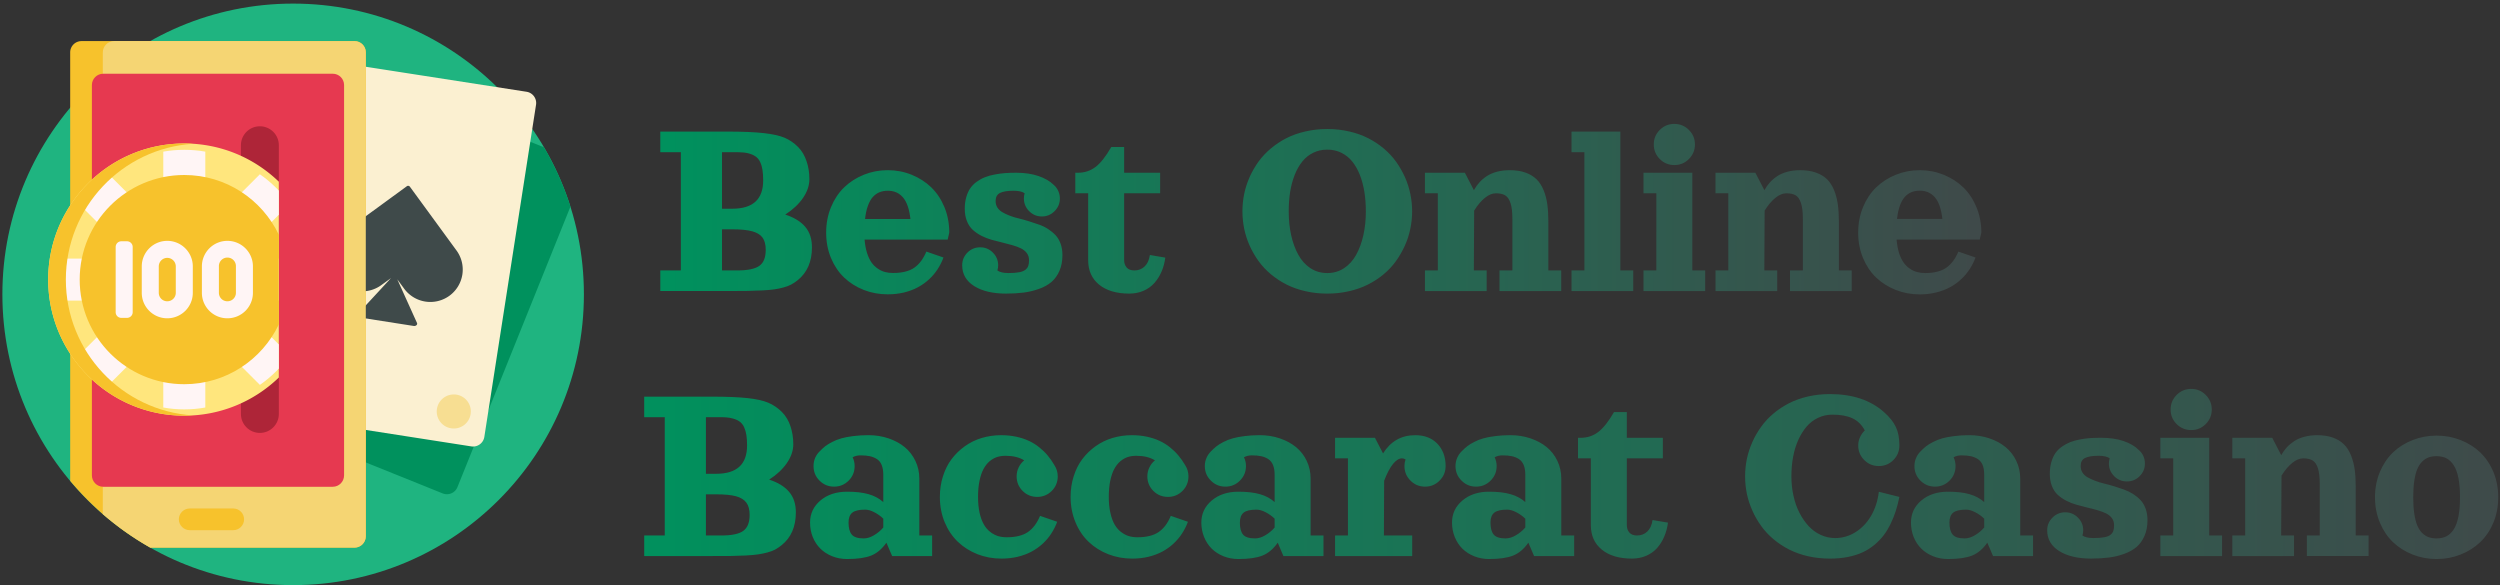 <svg xmlns="http://www.w3.org/2000/svg" width="410" height="96" version="1.2"><rect width="100%" height="100%" fill="#333333" stroke="none"/><defs><linearGradient id="g1" x2="1" gradientTransform="matrix(216.646 0 0 27.956 108.287 34.296)" gradientUnits="userSpaceOnUse"><stop offset="0" stop-color="#00915d"/><stop offset="1" stop-color="#3f4a4a"/></linearGradient><linearGradient id="g2" x2="1" gradientTransform="matrix(304.067 0 0 27.893 105.646 77.73)" gradientUnits="userSpaceOnUse"><stop offset="0" stop-color="#00915d"/><stop offset="1" stop-color="#3f4a4a"/></linearGradient></defs><style>.s3{fill:#f7c22c}.s10{fill:#fff5f5}</style><path d="M95.76 48.27c0 26.34-21.35 47.69-47.69 47.69C21.74 95.96.39 74.61.39 48.27.39 21.94 21.74.59 48.07.59c26.34 0 47.69 21.35 47.69 47.68z" style="fill:#1fb480"/><path d="m93.55 33.89-18.53 46c-.38.95-1.46 1.41-2.42 1.03L47.38 70.76a1.861 1.861 0 0 1-1.04-2.42l20.6-51.14c.38-.96 1.47-1.42 2.42-1.04l19.85 8c1.79 3.04 3.25 6.3 4.34 9.73z" style="fill:#00915d"/><path d="m77.3 73.21-26.87-4.19a1.848 1.848 0 0 1-1.55-2.12l8.48-54.48a1.865 1.865 0 0 1 2.13-1.55l26.87 4.18c1.01.16 1.71 1.11 1.55 2.13l-8.48 54.48a1.87 1.87 0 0 1-2.13 1.55z" style="fill:#fbf0d1"/><path d="M59.99 8.6v79.35c0 1.02-.83 1.86-1.86 1.86H24.65a47.806 47.806 0 0 1-13.14-10.94V8.6c0-1.03.83-1.86 1.86-1.86h44.76q.1 0 .19.01c.5.05.95.3 1.25.67q.06.07.11.14.2.3.28.67.03.18.03.37z" class="s3"/><path d="M73.71 48.5a5.32 5.32 0 0 1-7.43-1.16l-1.13-1.54 3.24 7.17q.07.17-.05.32c-.12.13-.29.19-.47.17l-8.81-1.38q-.27-.05-.4-.29-.07-.18.05-.33l5.42-5.86-1.6 1.16a5.309 5.309 0 0 1-7.42-1.16 5.307 5.307 0 0 1 1.15-7.42l10.45-7.63c.17-.13.4-.09.52.08l7.63 10.44a5.31 5.31 0 0 1-1.15 7.43z" style="fill:#3f4a4a"/><path d="M58.87 16.05a2.79 2.79 0 0 1-3.19 2.33 2.786 2.786 0 0 1-2.33-3.19 2.788 2.788 0 0 1 3.19-2.33c1.52.24 2.57 1.67 2.33 3.19zm15.98 48.67c-1.52-.23-2.95.81-3.19 2.33-.24 1.53.81 2.96 2.33 3.19 1.53.24 2.95-.8 3.19-2.33a2.79 2.79 0 0 0-2.33-3.19z" style="fill:#f7de92"/><path d="M59.99 8.6q0-.44-.18-.81-.04-.07-.08-.13-.12-.21-.28-.38-.39-.38-.94-.5-.19-.04-.38-.04H18.72c-1.03 0-1.86.83-1.86 1.86v75.71q3.6 3.13 7.79 5.5h33.48c1.03 0 1.86-.84 1.86-1.86V24.81zM38.25 86.95h-7.13c-.98 0-1.79-.8-1.79-1.78s.81-1.78 1.79-1.78h7.13c.98 0 1.78.8 1.78 1.78s-.8 1.78-1.78 1.78z" style="fill:#f5d573"/><path d="M54.57 79.83H16.93c-1.02 0-1.86-.84-1.86-1.87V13.95c0-1.03.84-1.86 1.86-1.86h37.64c1.03 0 1.86.83 1.86 1.86v64.01c0 1.03-.83 1.87-1.86 1.87z" style="fill:#e63950"/><path d="M39.51 67.89V23.82c0-1.72 1.39-3.11 3.11-3.11 1.71 0 3.11 1.39 3.11 3.11v44.07c0 1.71-1.4 3.11-3.11 3.11-1.72 0-3.11-1.4-3.11-3.11z" style="fill:#ae2538"/><path d="M45.73 61.91a22.244 22.244 0 0 1-15.51 6.26C17.9 68.17 7.9 58.18 7.9 45.85c0-12.32 10-22.32 22.32-22.32 6.03 0 11.49 2.39 15.51 6.27z" style="fill:#ffe67d"/><path d="M45.73 60.43q-.22.24-.45.47-1.25 1.25-2.66 2.22l-8.95-8.95v12.66q-1.68.31-3.45.31-1.76 0-3.44-.31V54.17l-8.96 8.95q-1.4-.97-2.65-2.22-1.24-1.24-2.22-2.65l8.96-8.95H9.24q-.3-1.68-.3-3.45 0-1.76.3-3.44h12.67l-8.96-8.96q.98-1.4 2.22-2.65 1.25-1.24 2.65-2.22l8.96 8.96V24.87q1.68-.3 3.44-.3 1.77 0 3.45.3v12.67l8.95-8.96q1.41.98 2.66 2.22.23.23.45.47v3.95l-7.19 7.19h7.19v6.89h-7.19l7.19 7.19z" class="s10"/><path d="M31.67 68.13q-.72.04-1.45.04C17.9 68.17 7.9 58.18 7.9 45.85c0-12.32 10-22.32 22.32-22.32q.73 0 1.45.05c-11.65.75-20.87 10.43-20.87 22.27s9.22 21.53 20.87 22.28zM45.73 38.5c-2.76-5.79-8.66-9.8-15.51-9.8-9.47 0-17.15 7.68-17.15 17.15 0 9.48 7.68 17.16 17.15 17.16 6.85 0 12.75-4.01 15.51-9.81z" class="s3"/><path d="M20.83 52.13h-.93c-.52 0-.93-.41-.93-.93V40.5c0-.51.41-.93.93-.93h.93c.51 0 .93.42.93.93v10.7c0 .52-.42.93-.93.93zm6.6-12.63c2.31 0 4.19 1.88 4.19 4.19v4.33c0 2.31-1.88 4.18-4.19 4.18-2.31 0-4.18-1.87-4.18-4.18v-4.33c0-2.31 1.87-4.19 4.18-4.19zm1.4 8.52v-4.33c0-.77-.63-1.4-1.4-1.4-.77 0-1.39.63-1.39 1.4v4.33c0 .77.62 1.39 1.39 1.39.77 0 1.4-.62 1.4-1.39zm8.46-8.52c2.32 0 4.19 1.88 4.19 4.19v4.33a4.18 4.18 0 0 1-4.19 4.18c-2.31 0-4.18-1.87-4.18-4.18v-4.33c0-2.31 1.87-4.19 4.18-4.19zm1.4 8.52v-4.33a1.396 1.396 0 1 0-2.79 0v4.33c0 .77.62 1.39 1.39 1.39.78 0 1.4-.62 1.4-1.39z" class="s10"/><path d="M108.29 24.96v-3.38h10.96q3.83 0 6 .25 2.18.24 3.4.75 1.22.51 2.24 1.53.91.92 1.38 2.31.47 1.38.47 2.96 0 1.56-1.05 3.09-1.06 1.53-2.91 2.72 2.16.7 3.27 2 1.11 1.3 1.11 3.37 0 3.53-2.36 5.41-.51.41-1.04.69-.53.29-1.29.49t-1.5.31q-.75.11-2.02.17-1.26.06-2.48.08-1.22.02-3.22.02h-10.96v-3.38h3.37V24.96zm12.65 0h-2.53v9.27h1.69q5.06 0 5.06-4.63 0-1.01-.11-1.71-.1-.7-.37-1.29-.27-.59-.75-.93-.47-.34-1.21-.53-.74-.18-1.78-.18zm-.84 12.65h-1.69v6.74h2.53q2.54 0 3.59-.75 1.05-.74 1.05-2.62 0-1.29-.52-2.01-.53-.72-1.7-1.04-1.17-.32-3.26-.32zm35.32 1.68h-13.63q.1 1.23.4 2.19.31.95.74 1.57.44.61 1.02 1 .58.4 1.19.56.61.16 1.31.16 2.22 0 3.47-.85 1.25-.86 2-2.66l2.81.97q-.38 1.03-.97 1.93-.58.9-1.41 1.66-.82.76-1.83 1.3-1 .54-2.27.85-1.26.3-2.67.3-2.07 0-3.92-.72-1.85-.73-3.22-2.03-1.36-1.3-2.16-3.21-.79-1.91-.79-4.16 0-2.24.79-4.17.8-1.93 2.16-3.25 1.37-1.32 3.22-2.07 1.85-.75 3.92-.75 2.08 0 3.93.75t3.22 2.07q1.36 1.32 2.16 3.25.79 1.93.79 4.17zm-13.55-3.37h7.44q-.27-2.42-1.21-3.53-.94-1.11-2.49-1.11-.77 0-1.38.25-.61.25-1.1.79-.48.54-.8 1.45-.33.9-.46 2.15zm21.7 8.44q.6.42 1.82.42 1.08 0 1.76-.13.68-.13 1.03-.42t.46-.64q.12-.35.12-.92 0-.68-.36-1.16-.36-.49-.97-.78-.61-.3-1.4-.52-.79-.23-1.67-.44-.87-.2-1.75-.45-.87-.25-1.66-.65-.79-.41-1.4-.96-.62-.56-.97-1.44-.36-.89-.36-2.04 0-1.05.25-1.91.25-.87.68-1.48.42-.6 1.06-1.05.64-.46 1.34-.73.71-.28 1.58-.44.89-.17 1.71-.23t1.79-.06q2.11 0 3.68.54 1.58.54 2.49 1.44.48.41.75 1 .27.58.27 1.24 0 1.22-.87 2.08-.86.87-2.08.87-1.23 0-2.09-.87-.86-.86-.86-2.08 0-.44.12-.86-.6-.41-1.81-.41-1.49 0-2.22.36-.73.36-.73 1.33 0 .61.3 1.08.31.47.84.77.52.3 1.22.57.71.27 1.5.45.79.19 1.62.45.83.26 1.62.54.79.27 1.49.72.7.45 1.23 1.01t.83 1.39q.31.84.31 1.87 0 1.48-.49 2.6t-1.31 1.82q-.81.7-2.03 1.13-1.21.44-2.52.61-1.3.17-2.9.17-3.24 0-5.22-1.23-1.97-1.24-1.97-3.41 0-1.22.86-2.09.86-.86 2.09-.86 1.22 0 2.08.86.87.87.87 2.09 0 .44-.13.85zm18.68-20.25h2.11v4.22h5.9v3.37h-5.9v10.97q0 .71.41 1.2.4.48 1.28.48.98 0 1.66-.64.69-.65.87-1.89l2.53.43q-.16 1.23-.61 2.28-.45 1.05-1.16 1.86-.72.82-1.78 1.29-1.06.47-2.36.47-3.15 0-4.95-1.47-1.79-1.47-1.79-4.01V31.7h-2.11v-3.37h.42q1.62 0 2.87-.93 1.24-.92 2.61-3.29zm31.82-2.55q1.71-.4 3.6-.4 1.89 0 3.6.4 1.71.39 3.1 1.1 1.39.71 2.56 1.69 1.17.98 2.02 2.16.85 1.19 1.45 2.52.6 1.34.89 2.75.3 1.42.3 2.88 0 1.45-.3 2.87-.29 1.42-.89 2.75-.6 1.33-1.45 2.52t-2.02 2.17q-1.17.98-2.56 1.68-1.39.71-3.1 1.1-1.71.4-3.6.4-1.89 0-3.6-.4-1.71-.39-3.1-1.1-1.38-.7-2.55-1.68t-2.03-2.17q-.85-1.19-1.45-2.52-.59-1.33-.89-2.75-.29-1.42-.29-2.87 0-1.46.29-2.88.3-1.41.89-2.75.6-1.33 1.45-2.52.86-1.18 2.03-2.16 1.17-.98 2.55-1.69 1.39-.71 3.1-1.1zm5.93 3.5q-1.05-.52-2.33-.52-1.27 0-2.32.52-1.05.52-1.78 1.44-.74.91-1.24 2.19-.51 1.29-.75 2.78-.23 1.5-.23 3.19 0 2.1.4 3.92.41 1.82 1.18 3.21t1.98 2.19q1.22.8 2.76.8 1.54 0 2.76-.8 1.21-.8 1.98-2.19t1.18-3.21q.41-1.82.41-3.92 0-1.69-.24-3.19-.24-1.49-.74-2.78-.51-1.28-1.24-2.19-.74-.92-1.78-1.44zm27.61 2.85q1.47 0 2.58.4t1.81 1.1q.71.7 1.15 1.78.44 1.08.61 2.32.17 1.24.17 2.83v8.01h2.11v3.38h-10.12v-3.38h2.11v-8.43q0-1.67-.3-2.59-.3-.93-.86-1.28-.57-.35-1.54-.35-.88 0-1.81.75t-1.76 2.09l-.05 9.81h2.1v3.38h-10.12v-3.38h2.11V31.7h-2.11v-3.37h6.55l1.48 2.86q.39-.71.9-1.27.51-.57 1.22-1.04.71-.46 1.67-.72.96-.25 2.1-.25zm10.12-2.95v-3.38h8.01v22.77h2.11v3.38h-10.12v-3.38h2.11V24.96zm14.47 1.12q-.98-.99-.98-2.39 0-1.4.98-2.38.99-.99 2.39-.99 1.4 0 2.39.99.99.98.99 2.38t-.99 2.39q-.99.99-2.39.99-1.4 0-2.39-.99zm-2.67 5.62v-3.37h8.01v16.02h2.11v3.38h-10.12v-3.38h2.11V31.7zm25.72-3.79q1.48 0 2.58.4 1.11.4 1.82 1.1.7.7 1.14 1.78.44 1.08.61 2.32.18 1.24.18 2.83v8.01h2.1v3.38h-10.12v-3.38h2.11v-8.43q0-1.67-.3-2.59-.3-.93-.86-1.28-.57-.35-1.54-.35-.88 0-1.81.75t-1.76 2.09l-.05 9.81h2.11v3.38h-10.12v-3.38h2.1V31.7h-2.1v-3.37h6.54l1.48 2.86q.39-.71.9-1.27.51-.57 1.22-1.04.71-.46 1.67-.72.96-.25 2.1-.25zm29.42 11.38h-13.63q.1 1.23.4 2.19.31.96.75 1.57.43.61 1.01 1 .58.4 1.19.56.62.17 1.31.17 2.23 0 3.47-.86 1.25-.86 2-2.66l2.81.97q-.38 1.03-.97 1.93-.58.9-1.41 1.66-.82.76-1.82 1.3-1.01.54-2.28.85-1.26.31-2.66.31-2.08 0-3.93-.73t-3.22-2.03q-1.36-1.3-2.16-3.21-.79-1.91-.79-4.15 0-2.25.79-4.18.8-1.93 2.16-3.25 1.37-1.32 3.22-2.07 1.85-.75 3.93-.75 2.07 0 3.92.75t3.22 2.07q1.36 1.32 2.16 3.25t.8 4.18zm-13.56-3.38h7.44q-.27-2.42-1.21-3.53-.94-1.11-2.49-1.11-.77 0-1.38.25-.61.25-1.1.79-.48.55-.8 1.45-.32.9-.46 2.15z" style="fill:url(#g1)"/><path d="M105.65 68.42v-3.37h10.96q3.83 0 6 .24 2.18.24 3.4.76 1.21.51 2.24 1.53.91.92 1.38 2.3.47 1.39.47 2.97 0 1.56-1.05 3.09-1.06 1.53-2.91 2.72 2.16.69 3.27 2 1.11 1.3 1.11 3.36 0 3.54-2.36 5.41-.51.41-1.04.7-.53.28-1.29.48-.76.2-1.51.31-.74.11-2.01.18-1.26.06-2.48.08-1.22.01-3.22.01h-10.96v-3.37h3.37v-19.4zm12.65 0h-2.53v9.28h1.69q5.06 0 5.06-4.64 0-1-.11-1.7t-.37-1.29q-.27-.59-.75-.94-.47-.34-1.21-.52-.74-.19-1.78-.19zm-.84 12.65h-1.69v6.75h2.53q2.54 0 3.59-.75 1.05-.75 1.05-2.62 0-1.29-.53-2.01-.52-.72-1.69-1.05-1.17-.32-3.26-.32zm33.31-2.58v9.33h2.1v3.37h-6.56l-.94-2.19q-1.08 1.54-2.49 2.11-1.42.57-3.96.57-1.32 0-2.45-.46-1.14-.46-1.93-1.25-.8-.79-1.25-1.9-.44-1.1-.44-2.37 0-2.18 1.7-3.62 1.71-1.44 4.37-1.44 2.14 0 3.54.41 1.4.4 2.4 1.29v-4.47q0-.95-.26-1.59-.25-.64-.77-.98-.52-.34-1.16-.48-.64-.14-1.54-.14-.72 0-1.3.31.33.68.33 1.44 0 1.41-.98 2.39-.99.99-2.39.99-1.4 0-2.39-.99-.98-.98-.98-2.39 0-.71.27-1.35.28-.63.78-1.1.42-.44.87-.8.46-.35 1.15-.7.69-.36 1.5-.59.81-.23 1.94-.37 1.14-.15 2.49-.15 1.75 0 3.29.52t2.65 1.43q1.12.92 1.76 2.26.65 1.34.65 2.91zm-5.91 8.02v-1.45q-.65-.63-1.47-1.05-.81-.43-1.51-.43-1.5 0-2.11.5-.61.5-.61 1.62 0 1.34.53 1.97.52.63 1.96.63.81 0 1.69-.52.88-.52 1.52-1.27zm23.11-11.01q-1.2-.75-3.06-.75-.75 0-1.39.2-.64.21-1.23.7-.58.5-.99 1.26-.41.76-.66 1.93-.24 1.17-.24 2.65 0 1.49.26 2.65.27 1.16.71 1.9.43.74 1.05 1.21.62.47 1.27.67.65.19 1.41.19 2.23 0 3.48-.86 1.24-.85 1.99-2.65l2.81.97q-.38 1.03-.97 1.93-.58.9-1.4 1.66-.83.76-1.83 1.3-1.01.54-2.28.85-1.26.3-2.66.3-2.08 0-3.93-.72-1.85-.73-3.21-2.03-1.37-1.3-2.17-3.21-.79-1.91-.79-4.16 0-1.8.51-3.39.5-1.59 1.42-2.82.93-1.22 2.17-2.1 1.24-.89 2.76-1.35 1.52-.46 3.19-.46 1.31 0 2.47.25 1.16.25 2.07.68.92.42 1.71 1.06.79.63 1.38 1.34.6.71 1.11 1.6.54.83.54 1.82 0 1.4-.98 2.39-.99.98-2.39.98-1.4 0-2.39-.98-.98-.99-.98-2.39 0-.78.33-1.46.33-.69.91-1.16zm21.44 0q-1.2-.75-3.06-.75-.74 0-1.39.2-.64.21-1.23.7-.58.5-.99 1.26-.41.76-.66 1.93-.24 1.17-.24 2.65 0 1.49.27 2.65.26 1.16.7 1.9.43.74 1.05 1.21.62.47 1.27.67.65.19 1.41.19 2.23 0 3.48-.86 1.25-.85 1.99-2.65l2.81.97q-.38 1.03-.97 1.93-.58.9-1.4 1.66-.83.76-1.83 1.3-1.01.54-2.27.85-1.27.3-2.67.3-2.08 0-3.93-.72-1.85-.73-3.21-2.03-1.37-1.3-2.16-3.21-.8-1.91-.8-4.16 0-1.8.51-3.39.5-1.59 1.42-2.82.93-1.22 2.17-2.1 1.24-.89 2.76-1.35 1.52-.46 3.19-.46 1.31 0 2.47.25 1.16.25 2.07.68.92.42 1.71 1.06.79.63 1.38 1.34.6.71 1.12 1.6.53.83.53 1.82 0 1.4-.98 2.39-.99.98-2.39.98-1.4 0-2.39-.98-.98-.99-.98-2.39 0-.78.33-1.46.33-.69.91-1.16zm25.53 2.99v9.33h2.11v3.37h-6.57l-.93-2.19q-1.08 1.54-2.5 2.11-1.42.57-3.96.57-1.31 0-2.45-.46-1.13-.46-1.93-1.25-.79-.79-1.24-1.9-.45-1.1-.45-2.37 0-2.18 1.71-3.62t4.36-1.44q2.14 0 3.55.41 1.4.4 2.4 1.29v-4.47q0-.95-.26-1.59-.26-.64-.77-.98-.52-.34-1.16-.48-.65-.14-1.54-.14-.72 0-1.3.31.33.68.33 1.44 0 1.41-.99 2.39-.98.99-2.39.99-1.4 0-2.38-.99-.99-.98-.99-2.39 0-.71.28-1.35.28-.63.77-1.1.43-.44.88-.8.45-.35 1.14-.7.69-.36 1.51-.59.81-.23 1.94-.37 1.13-.15 2.48-.15 1.75 0 3.29.52t2.66 1.43q1.12.92 1.76 2.26.64 1.34.64 2.91zm-5.9 8.02v-1.45q-.66-.63-1.47-1.05-.82-.43-1.51-.43-1.5 0-2.11.5-.61.5-.61 1.62 0 1.34.52 1.97.53.63 1.96.63.82 0 1.7-.52t1.52-1.27zm9.91-11.34V71.8h6.54l1.33 2.56q1.87-2.99 5.28-2.99 2.29 0 3.64 1.41 1.34 1.41 1.34 3.65 0 1.41-.99 2.39-.98.99-2.38.99-1.41 0-2.39-.99-.99-.98-.99-2.39 0-.57.18-1.09-.28-.17-.6-.17-.71 0-1.46.92T227 78.85l-.04 8.97h4.64v3.37h-12.65v-3.37h2.11V75.17zm37.1 3.32v9.33h2.11v3.37h-6.57l-.94-2.19q-1.07 1.54-2.49 2.11-1.42.57-3.96.57-1.31 0-2.45-.46-1.13-.46-1.93-1.25-.79-.79-1.24-1.9-.45-1.1-.45-2.37 0-2.18 1.71-3.62t4.36-1.44q2.14 0 3.54.41 1.41.4 2.41 1.29v-4.47q0-.95-.26-1.59-.26-.64-.77-.98-.52-.34-1.16-.48-.65-.14-1.54-.14-.72 0-1.3.31.33.68.33 1.44 0 1.41-.99 2.39-.98.99-2.39.99-1.4 0-2.38-.99-.99-.98-.99-2.39 0-.71.28-1.35.28-.63.77-1.1.43-.44.88-.8.45-.35 1.14-.7.69-.36 1.5-.59.82-.23 1.95-.37 1.13-.15 2.48-.15 1.75 0 3.29.52t2.66 1.43q1.12.92 1.76 2.26.64 1.34.64 2.91zm-5.9 8.02v-1.45q-.66-.63-1.47-1.05-.82-.43-1.51-.43-1.5 0-2.11.5-.62.5-.62 1.62 0 1.34.53 1.97.53.63 1.96.63.81 0 1.69-.52.88-.52 1.53-1.27zm14.55-18.93h2.1v4.22h5.91v3.37h-5.91v10.96q0 .72.41 1.2.41.49 1.28.49.98 0 1.67-.65.68-.65.86-1.88l2.53.42q-.16 1.23-.61 2.28-.44 1.05-1.16 1.87-.72.82-1.78 1.28-1.06.47-2.35.47-3.16 0-4.95-1.47-1.8-1.47-1.8-4.01V75.17h-2.11V71.8h.42q1.63 0 2.87-.93 1.25-.93 2.62-3.29zm35.41-2.95q5.54 0 8.86 2.95 1.36 1.2 1.94 2.42.59 1.22.59 3.06 0 1.4-.99 2.39-.98.98-2.38.98-1.41 0-2.39-.98-.99-.99-.99-2.39 0-.72.29-1.35.28-.64.79-1.12-.76-1.41-2.05-2-1.29-.59-3.24-.59-1.28 0-2.37.52-1.09.51-1.89 1.44-.79.93-1.36 2.19-.57 1.27-.85 2.78-.28 1.51-.28 3.19 0 1.66.34 3.18.33 1.53.98 2.79.64 1.25 1.5 2.18.87.94 1.99 1.45 1.12.52 2.36.52 1.79 0 3.33-.96 1.55-.96 2.57-2.69 1.01-1.74 1.27-3.94l3.37.84q-.25 1.24-.59 2.3-.34 1.06-.84 2.1-.51 1.05-1.15 1.9-.65.84-1.52 1.57-.88.73-1.93 1.22-1.06.49-2.41.76-1.36.27-2.95.27-1.88 0-3.6-.39-1.71-.4-3.09-1.1-1.39-.71-2.56-1.69-1.17-.98-2.02-2.17-.86-1.18-1.45-2.52-.6-1.33-.9-2.75-.29-1.41-.29-2.87 0-1.45.29-2.87.3-1.42.9-2.75.59-1.34 1.45-2.52.85-1.19 2.02-2.17t2.56-1.69q1.38-.7 3.09-1.1 1.72-.39 3.6-.39zm31.21 13.86v9.33h2.1v3.37h-6.56l-.94-2.19q-1.08 1.54-2.49 2.11-1.42.57-3.96.57-1.32 0-2.45-.46-1.14-.46-1.93-1.25-.8-.79-1.25-1.9-.44-1.1-.44-2.37 0-2.18 1.7-3.62 1.71-1.44 4.37-1.44 2.14 0 3.54.41 1.4.4 2.4 1.29v-4.47q0-.95-.25-1.59-.26-.64-.78-.98-.52-.34-1.16-.48-.64-.14-1.54-.14-.71 0-1.29.31.32.68.32 1.44 0 1.41-.98 2.39-.99.99-2.39.99-1.4 0-2.39-.99-.98-.98-.98-2.39 0-.71.28-1.35.27-.63.77-1.1.42-.44.87-.8.46-.35 1.15-.7.69-.36 1.5-.59.81-.23 1.95-.37 1.13-.15 2.48-.15 1.75 0 3.29.52t2.65 1.43q1.12.92 1.76 2.26.65 1.34.65 2.91zm-5.91 8.02v-1.45q-.65-.63-1.47-1.05-.81-.43-1.51-.43-1.5 0-2.11.5-.61.5-.61 1.62 0 1.34.53 1.97.52.63 1.96.63.81 0 1.69-.52.88-.52 1.52-1.27zm16.11 1.32q.6.41 1.81.41 1.09 0 1.77-.13.68-.12 1.03-.41t.46-.65q.12-.35.12-.92 0-.67-.36-1.16-.36-.48-.97-.78-.61-.29-1.4-.52-.79-.23-1.67-.43-.87-.21-1.75-.46-.87-.24-1.66-.65-.79-.4-1.41-.96-.61-.55-.97-1.44-.35-.88-.35-2.03 0-1.06.25-1.92.25-.86.67-1.47.43-.61 1.07-1.06.64-.45 1.34-.73.7-.27 1.58-.44.88-.17 1.71-.23.82-.05 1.79-.05 2.11 0 3.68.53 1.58.54 2.48 1.45.49.41.76.99.27.59.27 1.24 0 1.22-.87 2.09-.86.86-2.08.86-1.23 0-2.09-.86-.87-.87-.87-2.09 0-.44.13-.85-.6-.41-1.81-.41-1.49 0-2.22.36-.73.35-.73 1.32 0 .61.3 1.08.31.47.83.77.53.3 1.23.57.7.27 1.49.46.79.18 1.63.44.83.27 1.62.54.79.28 1.49.72.7.45 1.23 1.01t.83 1.4q.31.84.31 1.87 0 1.47-.49 2.6-.49 1.12-1.31 1.82-.82.69-2.03 1.13-1.21.44-2.52.6-1.3.17-2.91.17-3.23 0-5.21-1.23t-1.98-3.41q0-1.22.87-2.08.86-.87 2.09-.87 1.22 0 2.08.87.87.86.87 2.08 0 .45-.13.86zm15.45-18.28q-.99-.99-.99-2.39 0-1.4.99-2.39.99-.99 2.39-.99 1.4 0 2.38.99.99.99.99 2.39 0 1.4-.99 2.39-.98.98-2.38.98t-2.39-.98zm-2.67 5.62V71.8h8.01v16.02h2.11v3.37H354.3v-3.37h2.11V75.17zm25.72-3.8q1.47 0 2.58.4t1.81 1.11q.71.7 1.15 1.78.43 1.08.61 2.32.17 1.24.17 2.83v8.01h2.11v3.37h-10.12v-3.37h2.11v-8.43q0-1.67-.3-2.6-.3-.93-.87-1.27-.56-.35-1.53-.35-.89 0-1.81.75-.93.75-1.76 2.08l-.06 9.82h2.11v3.37H366.1v-3.37h2.11V75.17h-2.11V71.8h6.55l1.47 2.85q.39-.7.9-1.27.52-.56 1.23-1.03t1.67-.72q.96-.26 2.1-.26zm15.66.8q1.85-.73 3.92-.73 2.08 0 3.93.73 1.85.72 3.22 2.02 1.37 1.31 2.17 3.21.79 1.91.79 4.16 0 2.24-.79 4.15-.8 1.91-2.17 3.21-1.37 1.3-3.22 2.03-1.85.73-3.93.73-2.07 0-3.92-.73t-3.22-2.03q-1.36-1.3-2.16-3.21t-.8-4.15q0-2.25.8-4.16.8-1.9 2.16-3.21 1.37-1.3 3.22-2.02zm3.92 2.64q-.74 0-1.31.21-.59.21-1.07.7-.48.48-.8 1.25-.31.77-.48 1.92-.17 1.15-.17 2.67t.17 2.66q.17 1.15.48 1.92.32.77.8 1.26.48.48 1.07.69.57.21 1.31.21.93 0 1.62-.35.68-.35 1.19-1.13.51-.78.77-2.1t.26-3.16q0-1.85-.26-3.17-.26-1.31-.77-2.09-.51-.78-1.19-1.14-.69-.35-1.62-.35z" style="fill:url(#g2)"/></svg>